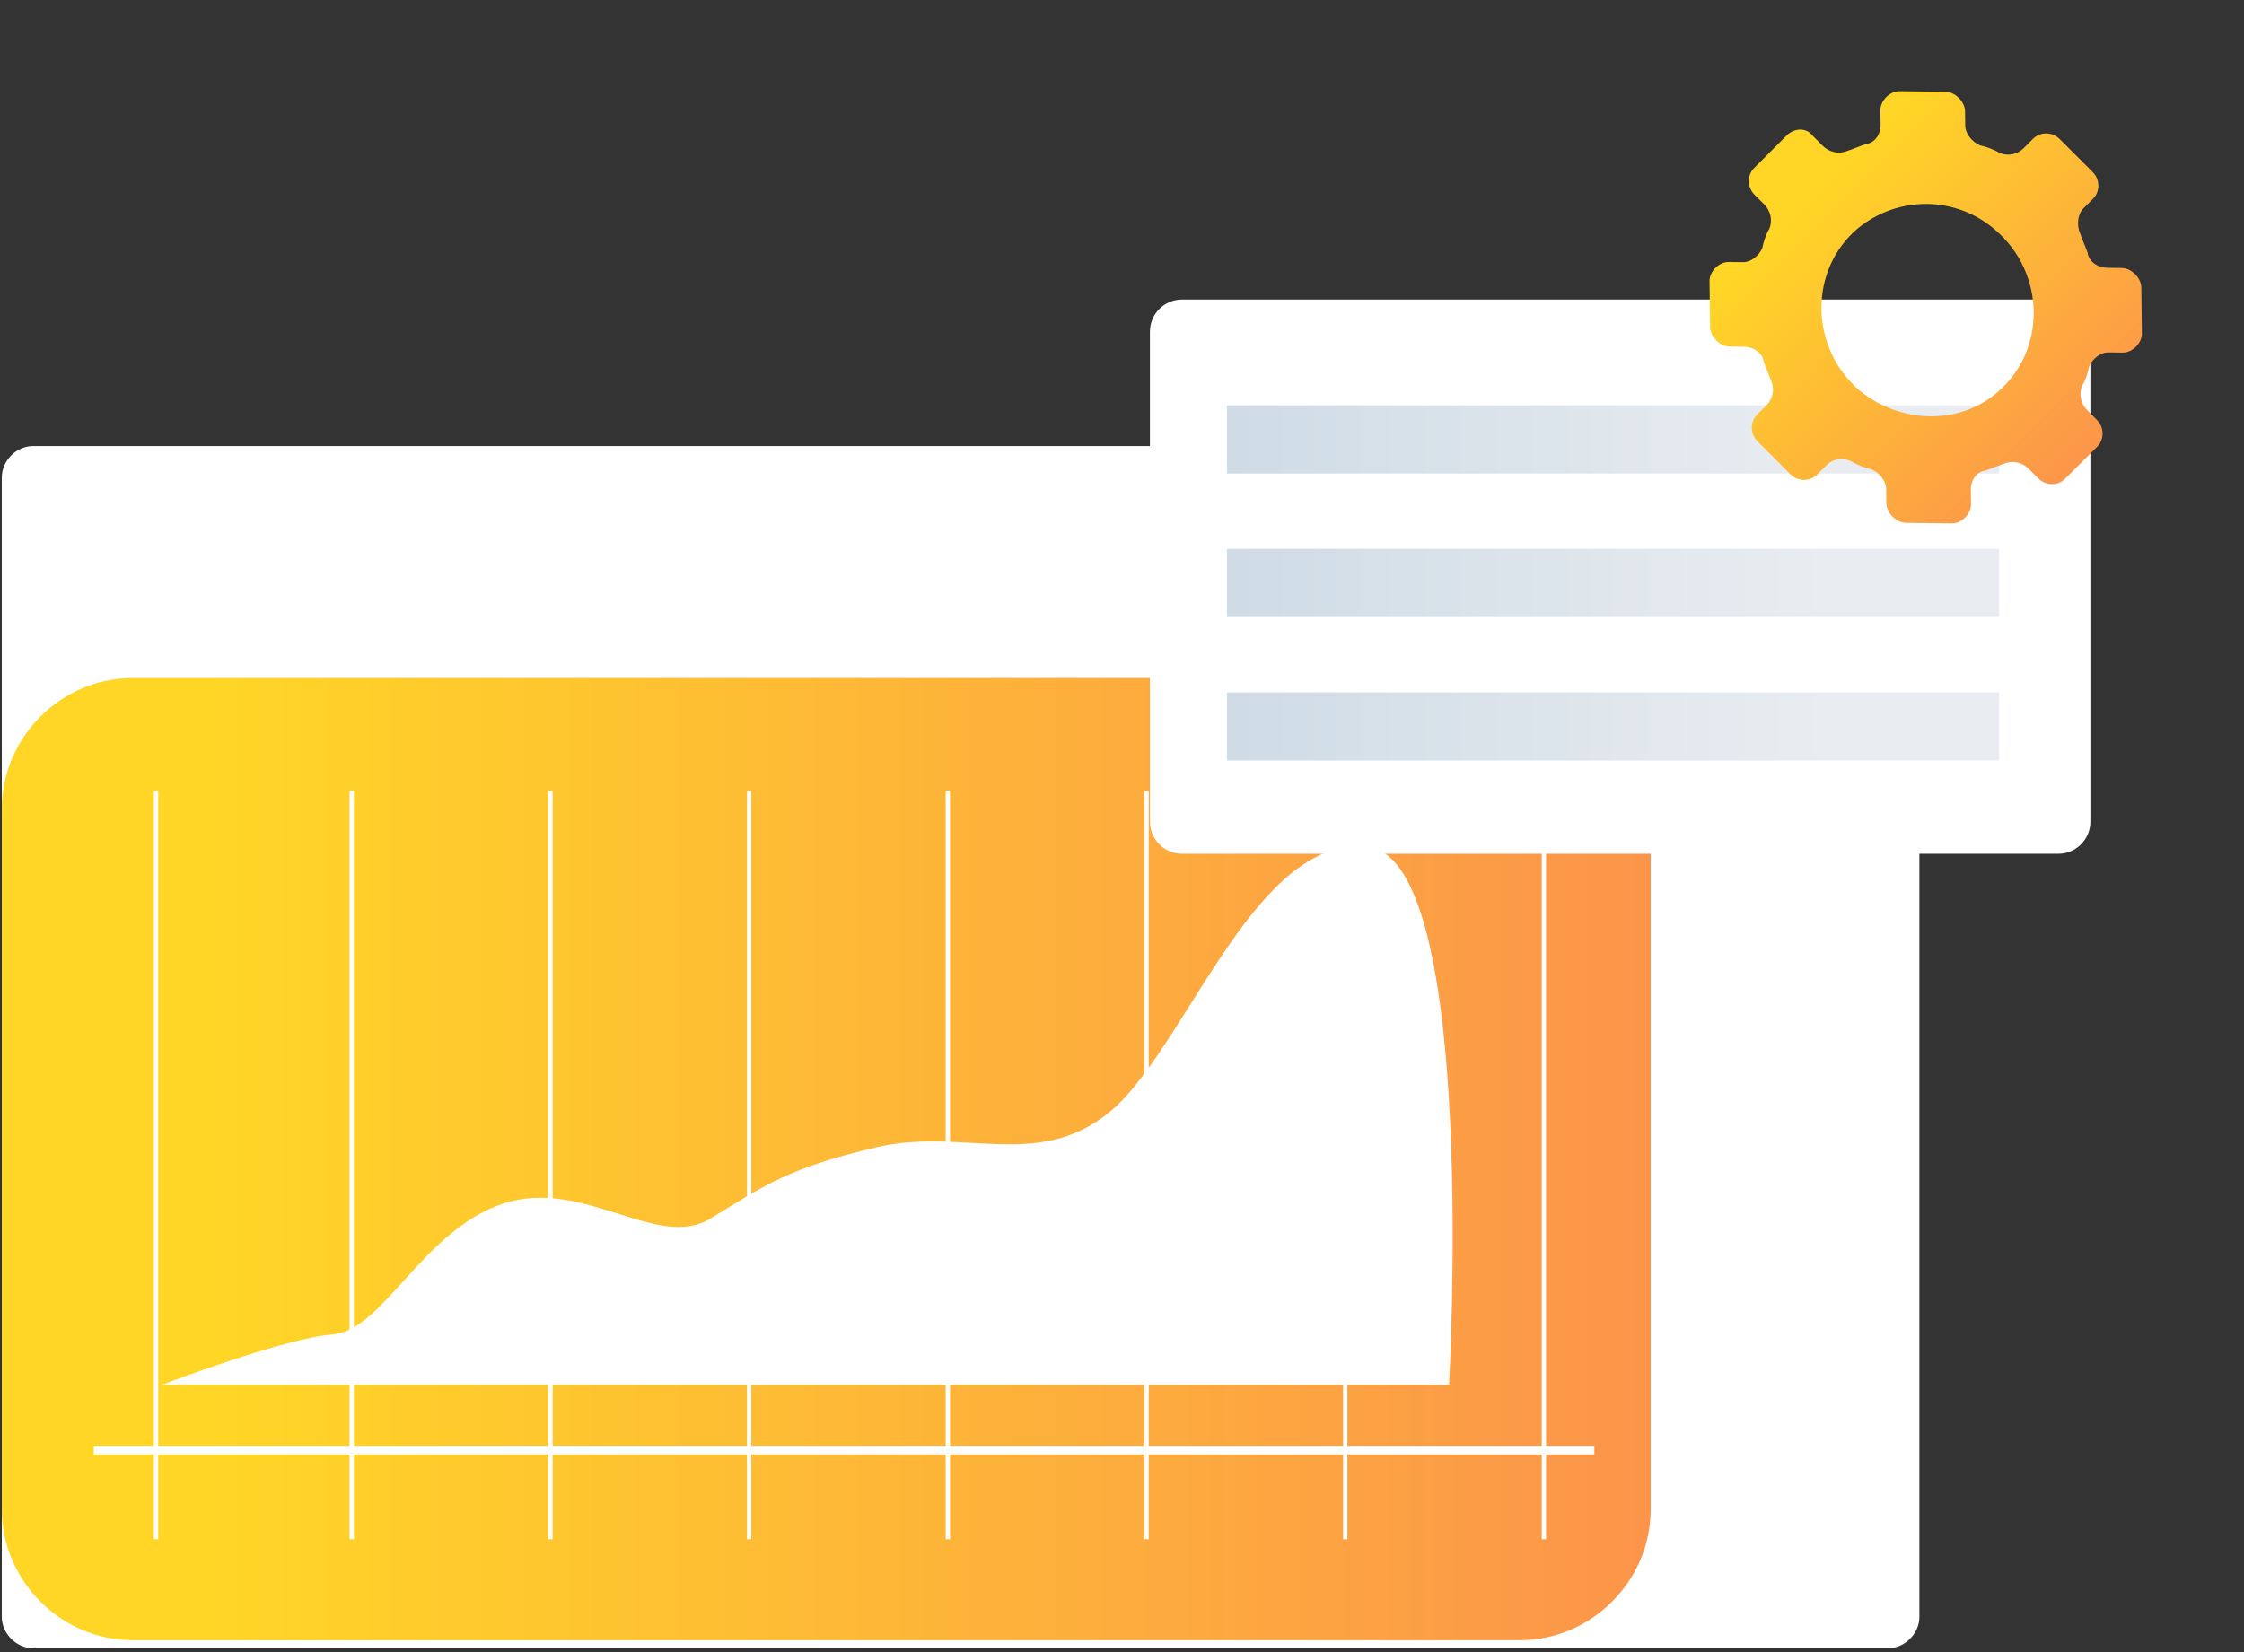 <?xml version="1.0" encoding="UTF-8"?> <svg xmlns="http://www.w3.org/2000/svg" width="129" height="95" viewBox="0 0 129 95" fill="none"><rect x="0" y="0" width="129" height="95" fill="#333333" stroke="none"/> <path d="M0.104 92.979C0.104 93.939 0.942 94.779 1.901 94.779H108.543C109.501 94.779 110.34 93.939 110.34 92.979V27.45C110.34 26.489 109.501 25.649 108.543 25.649H1.901C0.942 25.649 0.104 26.489 0.104 27.45V92.979Z" fill="white"></path> <path d="M0.104 86.803C0.104 90.901 3.513 94.317 7.605 94.317H87.391C91.483 94.317 94.893 90.901 94.893 86.803V46.504C94.893 42.405 91.483 38.99 87.391 38.99H7.605C3.513 38.99 0.104 42.405 0.104 46.504V86.803Z" fill="url(#paint0_linear)"></path> <path d="M9.31 79.631H83.3C83.3 79.631 85.005 49.577 78.697 48.723C72.389 47.87 68.468 59.481 64.206 63.58C59.944 67.507 55.511 64.775 50.396 65.97C45.282 67.165 43.918 68.19 40.849 70.068C37.781 71.947 33.519 67.678 28.915 69.215C24.312 70.751 22.096 76.386 19.198 76.728C16.47 76.899 9.31 79.631 9.31 79.631Z" fill="white"></path> <path d="M8.969 45.479V88.51" stroke="white" stroke-width="0.25" stroke-miterlimit="10"></path> <path d="M20.221 45.479V88.51" stroke="white" stroke-width="0.25" stroke-miterlimit="10"></path> <path d="M31.644 45.479V88.51" stroke="white" stroke-width="0.25" stroke-miterlimit="10"></path> <path d="M43.065 45.479V88.51" stroke="white" stroke-width="0.25" stroke-miterlimit="10"></path> <path d="M54.488 45.479V88.51" stroke="white" stroke-width="0.25" stroke-miterlimit="10"></path> <path d="M65.91 45.479V88.51" stroke="white" stroke-width="0.25" stroke-miterlimit="10"></path> <path d="M77.333 45.479V88.51" stroke="white" stroke-width="0.25" stroke-miterlimit="10"></path> <path d="M88.755 45.479V88.51" stroke="white" stroke-width="0.25" stroke-miterlimit="10"></path> <path d="M91.654 83.388H5.389" stroke="white" stroke-width="0.5" stroke-miterlimit="10"></path> <path d="M66.105 47.24C66.105 48.271 66.929 49.096 67.959 49.096H118.316C119.346 49.096 120.17 48.271 120.17 47.24V19.08C120.17 18.049 119.346 17.224 118.316 17.224H67.959C66.929 17.224 66.105 18.049 66.105 19.08V47.24Z" fill="white"></path> <path d="M114.918 23.309H70.533V27.229H114.918V23.309Z" fill="url(#paint1_linear)"></path> <path d="M114.918 31.561H70.533V35.481H114.918V31.561Z" fill="url(#paint2_linear)"></path> <path d="M114.918 39.813H70.533V43.733H114.918V39.813Z" fill="url(#paint3_linear)"></path> <path d="M102.693 7.807L100.839 9.662C100.427 10.074 100.435 10.769 100.857 11.191L101.42 11.754C101.772 12.106 101.918 12.664 101.715 13.148C101.511 13.493 101.377 13.909 101.311 14.256C101.109 14.74 100.626 15.082 100.209 15.076L99.375 15.066C98.819 15.06 98.269 15.609 98.276 16.165L98.308 18.807C98.314 19.363 98.877 19.926 99.434 19.933L100.268 19.943C100.824 19.95 101.315 20.304 101.391 20.791C101.535 21.21 101.677 21.49 101.821 21.909C102.036 22.398 101.903 22.952 101.56 23.296L101.01 23.845C100.598 24.257 100.607 24.953 101.029 25.375L102.929 27.275C103.351 27.697 104.046 27.705 104.458 27.293L105.008 26.744C105.351 26.4 105.906 26.268 106.465 26.553C106.816 26.766 107.234 26.91 107.583 26.983C108.072 27.198 108.426 27.689 108.431 28.106L108.441 28.94C108.448 29.497 109.011 30.059 109.567 30.066L112.209 30.098C112.765 30.105 113.314 29.555 113.308 28.999L113.298 28.165C113.291 27.609 113.633 27.126 114.118 27.063C114.534 26.929 114.81 26.793 115.226 26.659C115.71 26.456 116.268 26.602 116.62 26.954L117.183 27.517C117.605 27.939 118.3 27.948 118.712 27.535L120.567 25.681C120.979 25.269 120.97 24.574 120.548 24.151L119.985 23.588C119.633 23.237 119.488 22.679 119.69 22.195C119.895 21.849 120.029 21.434 120.094 21.087C120.297 20.603 120.779 20.261 121.196 20.266L122.031 20.276C122.587 20.283 123.136 19.734 123.13 19.177L123.098 16.535C123.091 15.979 122.528 15.416 121.972 15.41L121.137 15.399C120.581 15.393 120.09 15.039 120.015 14.552C119.871 14.133 119.728 13.853 119.584 13.434C119.37 12.945 119.432 12.32 119.775 11.977L120.325 11.427C120.737 11.015 120.728 10.32 120.306 9.898L118.406 7.998C117.984 7.575 117.289 7.567 116.877 7.979L116.327 8.529C115.984 8.872 115.429 9.004 114.94 8.79C114.59 8.577 114.171 8.433 113.822 8.359C113.333 8.145 112.98 7.654 112.975 7.237L112.965 6.402C112.958 5.846 112.395 5.283 111.839 5.276L109.197 5.244C108.64 5.238 108.091 5.787 108.098 6.343L108.108 7.178C108.114 7.734 107.773 8.216 107.287 8.28C106.871 8.414 106.595 8.55 106.18 8.684C105.695 8.886 105.137 8.741 104.786 8.389L104.223 7.826C103.869 7.335 103.174 7.327 102.693 7.807ZM114.716 13.236C117.596 15.704 117.65 20.154 114.829 22.553C112.627 24.473 109.22 24.362 106.902 22.457C104.022 19.989 103.969 15.539 106.79 13.14C109.13 11.222 112.467 11.262 114.716 13.236Z" fill="url(#paint4_linear)"></path> <defs> <linearGradient id="paint0_linear" x1="94.965" y1="66.641" x2="0.174" y2="66.641" gradientUnits="userSpaceOnUse"> <stop offset="0.005" stop-color="#FC954A"></stop> <stop offset="0.878" stop-color="#FFD626"></stop> </linearGradient> <linearGradient id="paint1_linear" x1="70.548" y1="25.279" x2="114.965" y2="25.279" gradientUnits="userSpaceOnUse"> <stop offset="0.005" stop-color="#CFDCE5"></stop> <stop offset="0.096" stop-color="#D2DEE7"></stop> <stop offset="0.783" stop-color="#E9EDF1"></stop> </linearGradient> <linearGradient id="paint2_linear" x1="70.548" y1="33.513" x2="114.965" y2="33.513" gradientUnits="userSpaceOnUse"> <stop offset="0.005" stop-color="#CFDCE5"></stop> <stop offset="0.096" stop-color="#D2DEE7"></stop> <stop offset="0.783" stop-color="#E9EDF1"></stop> </linearGradient> <linearGradient id="paint3_linear" x1="70.548" y1="41.747" x2="114.965" y2="41.747" gradientUnits="userSpaceOnUse"> <stop offset="0.005" stop-color="#CFDCE5"></stop> <stop offset="0.096" stop-color="#D2DEE7"></stop> <stop offset="0.783" stop-color="#E9EDF1"></stop> </linearGradient> <linearGradient id="paint4_linear" x1="119.919" y1="26.869" x2="101.797" y2="8.747" gradientUnits="userSpaceOnUse"> <stop offset="0.005" stop-color="#FC954A"></stop> <stop offset="0.878" stop-color="#FFD626"></stop> </linearGradient> </defs> </svg> 